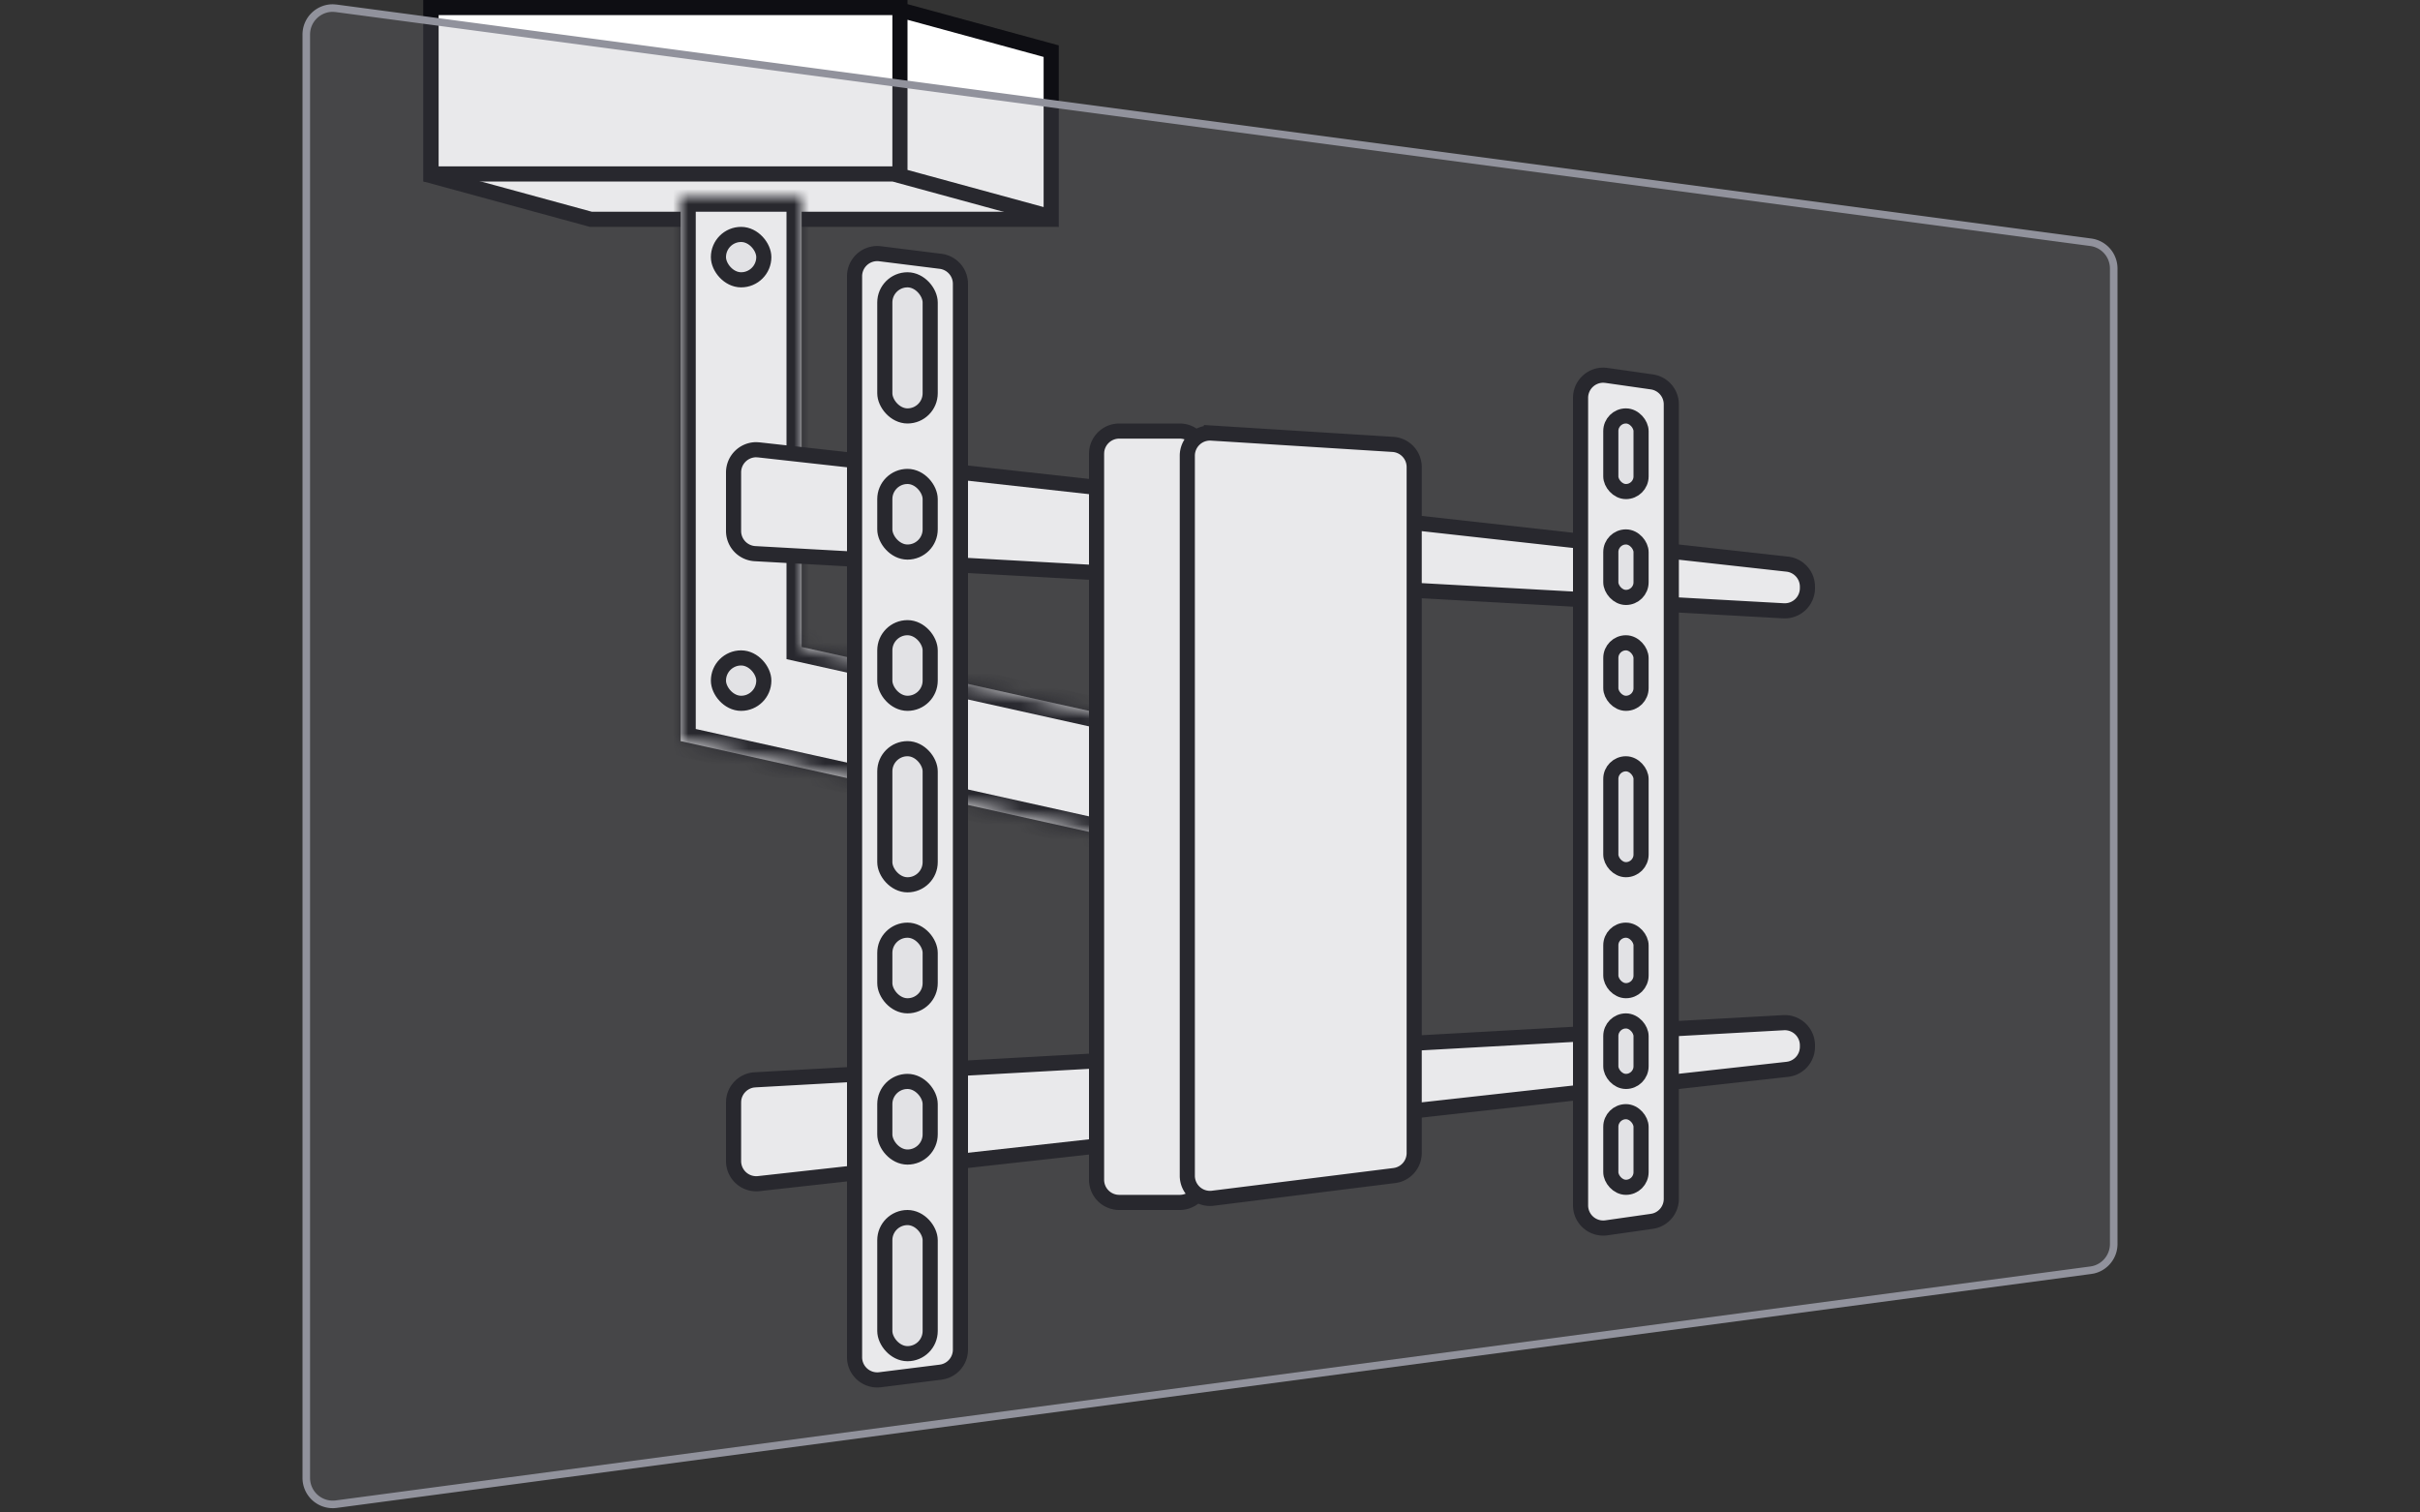 <svg xmlns="http://www.w3.org/2000/svg" width="160" height="100" fill="none"><rect width="100%" height="100%" fill="#333333" stroke="none"/><path fill="#fff" stroke="#0E0E13" d="m58.798 8.464 9.485 6.036H39.067L28.5 11.617V.646z"/><path fill="#fff" stroke="#0E0E13" d="M28.5.5h31v11h-31zM69.5 3.382v10.963l-10-2.728V.654z"/><mask id="a" fill="#fff"><path d="M53 42.777 81 49v8l-36-8V13h8z"/></mask><path fill="#fff" d="M53 42.777 81 49v8l-36-8V13h8z"/><path fill="#0E0E13" d="M53 42.777h-1v.803l.783.174zM81 49h1v-.802l-.783-.174zm0 8-.217.976 1.217.27V57zm-36-8h-1v.802l.783.174zm0-36v-1h-1v1zm8 0h1v-1h-1zm0 29.777-.217.977 28 6.222L81 49l.217-.976-28-6.223zM81 49h-1v8h2v-8zm0 8 .217-.976-36-8L45 49l-.217.976 36 8zm-36-8h1V13h-2v36zm0-36v1h8v-2h-8zm8 0h-1v29.777h2V13z" mask="url(#a)"/><path fill="#fff" stroke="#0E0E13" d="m50.166 29.744 68 7.555a1.5 1.5 0 0 1 1.334 1.491v.096a1.5 1.5 0 0 1-1.424 1.498h-.159l-68-3.779a1.5 1.5 0 0 1-1.417-1.497v-3.874a1.5 1.5 0 0 1 1.501-1.5zM117.917 67.616a1.5 1.5 0 0 1 1.583 1.498v.096a1.5 1.5 0 0 1-1.194 1.469l-.14.022-68 7.555a1.5 1.5 0 0 1-1.666-1.49v-3.874l.007-.148c.066-.68.588-1.23 1.263-1.335l.147-.015z"/><path fill="#fff" stroke="#0E0E13" d="M74 28.5h4a1.5 1.5 0 0 1 1.5 1.5v48a1.5 1.5 0 0 1-1.5 1.5h-4a1.5 1.5 0 0 1-1.5-1.5V30l.008-.153A1.5 1.5 0 0 1 74 28.5ZM58.187 16.777l4 .5a1.5 1.5 0 0 1 1.313 1.489v70.468a1.5 1.5 0 0 1-1.176 1.465l-.137.024-4 .5a1.5 1.5 0 0 1-1.687-1.489V18.266a1.5 1.5 0 0 1 1.687-1.489Z"/><rect width="3" height="9" x="58.5" y="18.5" fill="#F6F6F8" stroke="#0E0E13" rx="1.5"/><rect width="3" height="9" x="58.5" y="80.5" fill="#F6F6F8" stroke="#0E0E13" rx="1.5"/><rect width="3" height="9" x="58.5" y="49.5" fill="#F6F6F8" stroke="#0E0E13" rx="1.5"/><path fill="#fff" stroke="#0E0E13" d="m80.094 28.632 12 .75a1.5 1.5 0 0 1 1.406 1.497v45.355a1.5 1.5 0 0 1-1.176 1.465l-.138.024-12 1.5a1.5 1.5 0 0 1-1.686-1.489V30.13a1.5 1.5 0 0 1 1.594-1.497Z"/><rect width="3" height="5" x="58.5" y="31.5" fill="#F6F6F8" stroke="#0E0E13" rx="1.5"/><rect width="3" height="3" x="47.5" y="43.5" fill="#F6F6F8" stroke="#0E0E13" rx="1.5"/><rect width="3" height="3" x="47.5" y="15.5" fill="#F6F6F8" stroke="#0E0E13" rx="1.5"/><rect width="3" height="5" x="58.5" y="71.5" fill="#F6F6F8" stroke="#0E0E13" rx="1.5"/><rect width="3" height="5" x="58.5" y="41.5" fill="#F6F6F8" stroke="#0E0E13" rx="1.5"/><rect width="3" height="5" x="58.5" y="61.5" fill="#F6F6F8" stroke="#0E0E13" rx="1.5"/><path fill="#fff" stroke="#0E0E13" d="m106.212 24.821 3 .429a1.5 1.5 0 0 1 1.288 1.484v52.532c0 .7-.482 1.3-1.151 1.459l-.137.025-3 .429a1.5 1.5 0 0 1-1.712-1.485V26.306a1.5 1.5 0 0 1 1.544-1.5z"/><rect width="2" height="5" x="106.5" y="27.5" fill="#F6F6F8" stroke="#0E0E13" rx="1"/><rect width="2" height="4" x="106.5" y="35.5" fill="#F6F6F8" stroke="#0E0E13" rx="1"/><rect width="2" height="7" x="106.5" y="50.5" fill="#F6F6F8" stroke="#0E0E13" rx="1"/><rect width="2" height="5" x="106.5" y="73.5" fill="#F6F6F8" stroke="#0E0E13" rx="1"/><rect width="2" height="4" x="106.5" y="67.5" fill="#F6F6F8" stroke="#0E0E13" rx="1"/><rect width="2" height="4" x="106.5" y="42.5" fill="#F6F6F8" stroke="#0E0E13" rx="1"/><rect width="2" height="4" x="106.5" y="61.5" fill="#F6F6F8" stroke="#0E0E13" rx="1"/><path fill="#91929C" fill-opacity=".2" stroke="#91929C" stroke-width=".5" d="m22.231.55 116 15.467a1.75 1.75 0 0 1 1.519 1.734v64.498c0 .822-.571 1.526-1.358 1.706l-.161.028-116 15.467a1.75 1.75 0 0 1-1.981-1.734V2.284c0-.992.82-1.772 1.786-1.75z"/></svg>